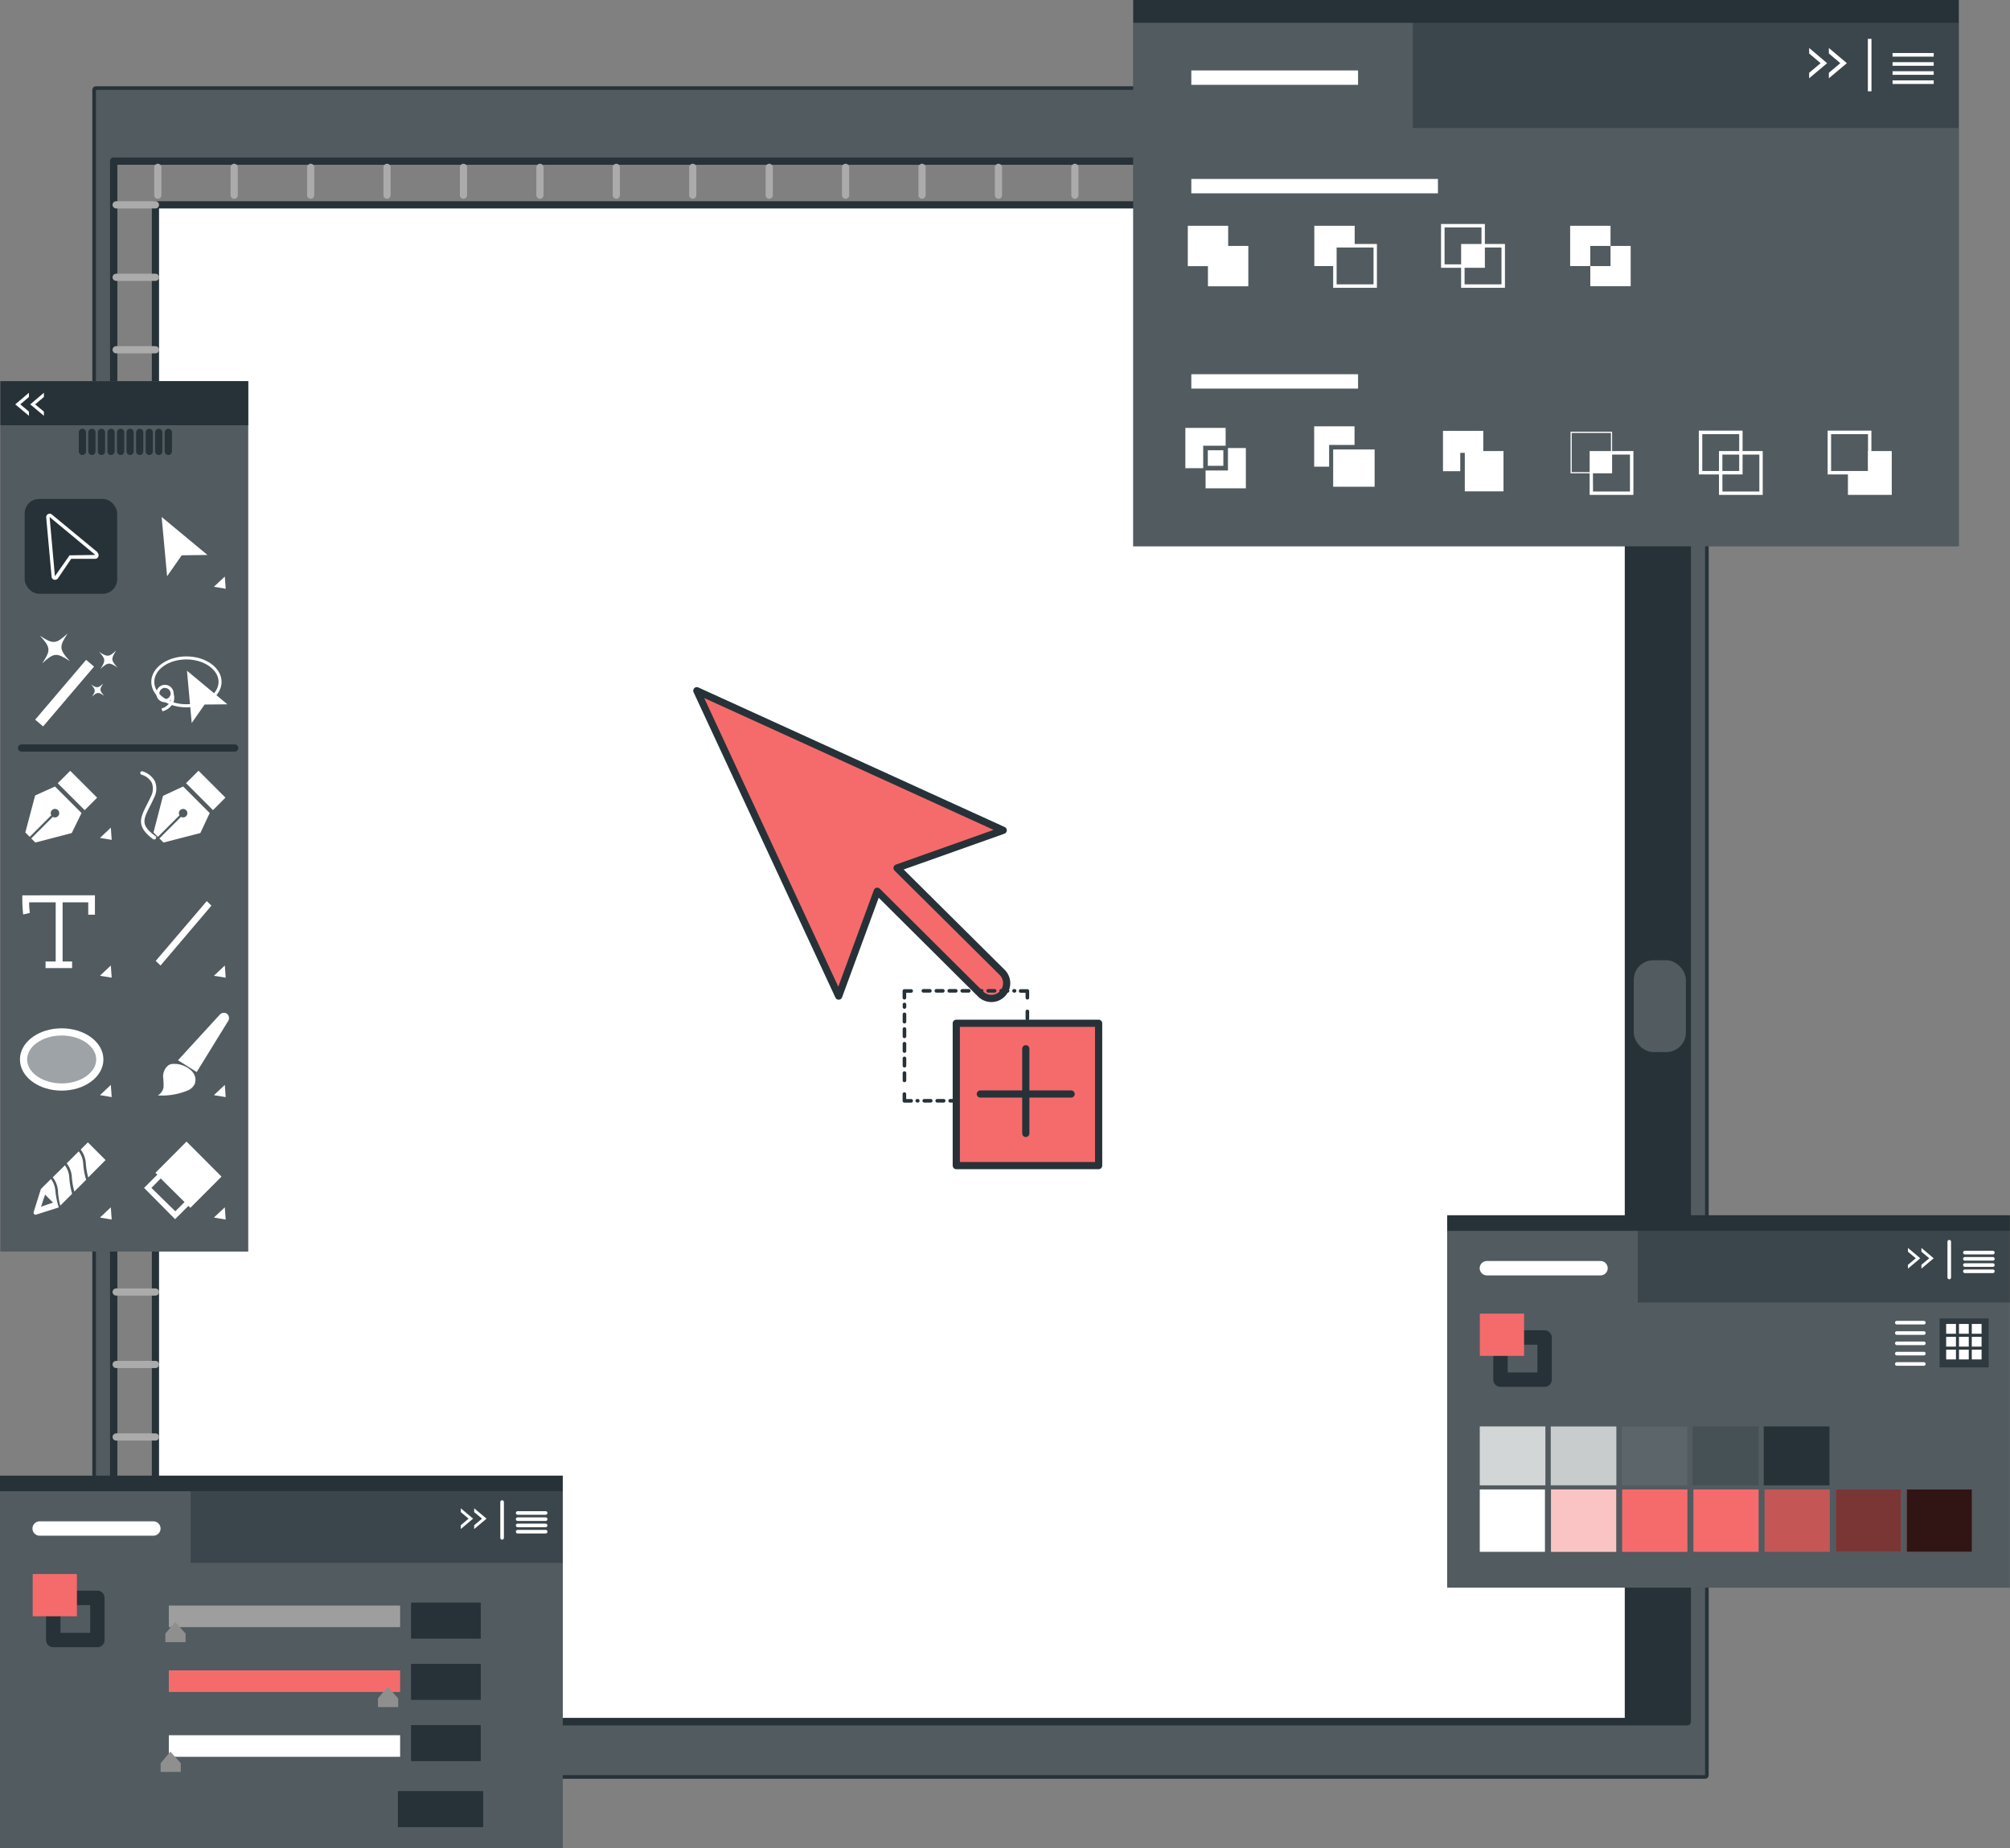 <svg xmlns="http://www.w3.org/2000/svg" xmlns:xlink="http://www.w3.org/1999/xlink" id="Layer_1" data-name="Layer 1" viewBox="0 0 279.3 256.85"><rect x="0" y="0" width="279.3" height="256.85" fill="#808080" stroke="none"/><defs><style>.cls-1,.cls-10,.cls-11,.cls-13,.cls-26,.cls-27,.cls-28,.cls-30,.cls-31,.cls-32,.cls-33,.cls-35,.cls-5,.cls-7,.cls-9{fill:none;}.cls-12,.cls-15,.cls-16,.cls-17,.cls-18,.cls-2,.cls-24,.cls-34,.cls-4{fill:#fff;}.cls-10,.cls-11,.cls-2,.cls-26,.cls-3,.cls-5,.cls-8,.cls-9{stroke:#263238;}.cls-10,.cls-11,.cls-13,.cls-2,.cls-26,.cls-27,.cls-3,.cls-5,.cls-7,.cls-8,.cls-9{stroke-linecap:round;stroke-linejoin:round;}.cls-14,.cls-3,.cls-6{fill:#263238;}.cls-12,.cls-14,.cls-16,.cls-17,.cls-18,.cls-21,.cls-22,.cls-23,.cls-24,.cls-25,.cls-34,.cls-4{isolation:isolate;}.cls-22,.cls-4{opacity:0.2;}.cls-7{stroke:#ababab;}.cls-19,.cls-23,.cls-8{fill:#f56b6b;}.cls-10,.cls-11,.cls-13,.cls-33,.cls-9{stroke-width:0.5px;}.cls-10{stroke-dasharray:0.9 0.9;}.cls-11{stroke-dasharray:1.02 1.02;}.cls-12{opacity:0.1;}.cls-13,.cls-27,.cls-31,.cls-32,.cls-33,.cls-35{stroke:#fff;}.cls-14,.cls-25{opacity:0.8;}.cls-16{opacity:0.75;}.cls-17{opacity:0.15;}.cls-18{opacity:0.25;}.cls-20{clip-path:url(#clip-path);}.cls-21{opacity:0.5;}.cls-23{opacity:0.3;}.cls-24{opacity:0.6;}.cls-26,.cls-27,.cls-32{stroke-width:2px;}.cls-28{stroke:#9e9e9e;}.cls-28,.cls-30,.cls-31,.cls-32,.cls-33,.cls-35{stroke-miterlimit:10;}.cls-28,.cls-30,.cls-31{stroke-width:3px;}.cls-29{fill:#8f8f8f;}.cls-30{stroke:#f56b6b;}.cls-34{opacity:0.44;}</style><clipPath id="clip-path" transform="translate(-64.67 -77)"><rect class="cls-1" x="319.77" y="284.01" width="9.06" height="8.67"></rect></clipPath></defs><rect class="cls-2" x="21.6" y="28.47" width="204.67" height="210.83"></rect><path class="cls-3" d="M78,89.49V323.72H301.6V89.49ZM299.12,316.3H80.46V99.39H299.12Z" transform="translate(-64.67 -77)"></path><path class="cls-4" d="M78,89.49V323.72H301.6V89.49ZM299.12,316.3H80.46V99.39H299.12Z" transform="translate(-64.67 -77)"></path><rect class="cls-5" x="15.79" y="22.39" width="218.67" height="216.91"></rect><rect class="cls-6" x="226.48" y="22.33" width="7.97" height="216.97"></rect><rect class="cls-4" x="227.02" y="133.46" width="7.24" height="12.76" rx="2.71"></rect><line class="cls-7" x1="21.6" y1="28.47" x2="16.14" y2="28.47"></line><line class="cls-7" x1="21.6" y1="38.54" x2="16.14" y2="38.54"></line><line class="cls-7" x1="21.6" y1="48.61" x2="16.14" y2="48.61"></line><line class="cls-7" x1="21.6" y1="58.69" x2="16.14" y2="58.69"></line><line class="cls-7" x1="21.6" y1="68.76" x2="16.14" y2="68.76"></line><line class="cls-7" x1="21.6" y1="78.84" x2="16.14" y2="78.84"></line><line class="cls-7" x1="21.6" y1="88.91" x2="16.14" y2="88.91"></line><line class="cls-7" x1="21.6" y1="98.98" x2="16.14" y2="98.98"></line><line class="cls-7" x1="21.6" y1="109.06" x2="16.14" y2="109.06"></line><line class="cls-7" x1="21.6" y1="119.13" x2="16.14" y2="119.13"></line><line class="cls-7" x1="21.6" y1="129.2" x2="16.14" y2="129.2"></line><line class="cls-7" x1="21.6" y1="139.27" x2="16.14" y2="139.27"></line><line class="cls-7" x1="21.6" y1="149.34" x2="16.14" y2="149.34"></line><line class="cls-7" x1="21.6" y1="159.42" x2="16.14" y2="159.42"></line><line class="cls-7" x1="21.6" y1="169.49" x2="16.14" y2="169.49"></line><line class="cls-7" x1="21.6" y1="179.57" x2="16.14" y2="179.57"></line><line class="cls-7" x1="21.6" y1="189.64" x2="16.14" y2="189.64"></line><line class="cls-7" x1="21.6" y1="199.72" x2="16.14" y2="199.72"></line><line class="cls-7" x1="21.6" y1="209.79" x2="16.14" y2="209.79"></line><line class="cls-7" x1="21.6" y1="219.86" x2="16.14" y2="219.86"></line><line class="cls-7" x1="21.93" y1="27.13" x2="21.93" y2="23.26"></line><line class="cls-7" x1="32.54" y1="27.13" x2="32.54" y2="23.26"></line><line class="cls-7" x1="43.17" y1="27.13" x2="43.17" y2="23.26"></line><line class="cls-7" x1="53.78" y1="27.13" x2="53.78" y2="23.26"></line><line class="cls-7" x1="64.4" y1="27.13" x2="64.4" y2="23.26"></line><line class="cls-7" x1="75.03" y1="27.13" x2="75.03" y2="23.26"></line><line class="cls-7" x1="85.64" y1="27.13" x2="85.64" y2="23.26"></line><line class="cls-7" x1="96.26" y1="27.13" x2="96.26" y2="23.26"></line><line class="cls-7" x1="106.89" y1="27.13" x2="106.89" y2="23.26"></line><line class="cls-7" x1="117.5" y1="27.13" x2="117.5" y2="23.26"></line><line class="cls-7" x1="128.12" y1="27.13" x2="128.12" y2="23.26"></line><line class="cls-7" x1="138.74" y1="27.13" x2="138.74" y2="23.26"></line><line class="cls-7" x1="149.36" y1="27.13" x2="149.36" y2="23.26"></line><line class="cls-7" x1="159.98" y1="27.13" x2="159.98" y2="23.26"></line><line class="cls-7" x1="170.6" y1="27.13" x2="170.6" y2="23.26"></line><line class="cls-7" x1="181.22" y1="27.13" x2="181.22" y2="23.26"></line><line class="cls-7" x1="191.84" y1="27.13" x2="191.84" y2="23.26"></line><line class="cls-7" x1="202.46" y1="27.13" x2="202.46" y2="23.26"></line><line class="cls-7" x1="213.08" y1="27.13" x2="213.08" y2="23.26"></line><path class="cls-8" d="M204.07,192.4,161.5,173l19.71,42.44,5.36-14.57,14.36,14.28a2.11,2.11,0,1,0,3-3l-14.61-14.51Z" transform="translate(-64.67 -77)"></path><polyline class="cls-9" points="142.76 152.06 142.76 153 141.82 153"></polyline><line class="cls-10" x1="140.13" y1="152.99" x2="127.46" y2="152.99"></line><polyline class="cls-9" points="126.61 153 125.67 153 125.67 152.06"></polyline><line class="cls-11" x1="125.68" y1="150.16" x2="125.68" y2="139.61"></line><polyline class="cls-9" points="125.67 138.67 125.67 137.73 126.61 137.73"></polyline><line class="cls-10" x1="128.31" y1="137.71" x2="140.98" y2="137.71"></line><polyline class="cls-9" points="141.82 137.73 142.76 137.73 142.76 138.67"></polyline><line class="cls-11" x1="142.76" y1="140.57" x2="142.76" y2="151.1"></line><rect class="cls-8" x="132.88" y="142.22" width="19.78" height="19.78"></rect><line class="cls-5" x1="142.54" y1="145.76" x2="142.54" y2="157.53"></line><line class="cls-5" x1="136.22" y1="152.05" x2="148.84" y2="152.05"></line><g id="freepik--tools-2--inject-141"><rect class="cls-6" x="201.09" y="168.9" width="78.2" height="51.76"></rect><rect class="cls-12" x="227.59" y="171.06" width="51.71" height="9.95"></rect><polygon class="cls-4" points="227.59 181.02 227.59 171.07 201.09 171.07 201.09 220.66 279.3 220.66 279.3 181.02 227.59 181.02"></polygon><line class="cls-13" x1="263.57" y1="183.83" x2="267.33" y2="183.83"></line><line class="cls-13" x1="263.57" y1="185.27" x2="267.33" y2="185.27"></line><line class="cls-13" x1="263.57" y1="186.7" x2="267.33" y2="186.7"></line><line class="cls-13" x1="263.57" y1="188.13" x2="267.33" y2="188.13"></line><line class="cls-13" x1="263.57" y1="189.57" x2="267.33" y2="189.57"></line><rect class="cls-14" x="269.52" y="183.24" width="6.81" height="6.81"></rect><rect class="cls-15" x="270.43" y="184.01" width="1.36" height="1.36"></rect><rect class="cls-15" x="272.21" y="184.01" width="1.36" height="1.36"></rect><rect class="cls-15" x="273.99" y="184.01" width="1.36" height="1.36"></rect><rect class="cls-15" x="270.43" y="185.8" width="1.36" height="1.36"></rect><rect class="cls-15" x="272.21" y="185.8" width="1.36" height="1.36"></rect><rect class="cls-15" x="273.99" y="185.8" width="1.36" height="1.36"></rect><rect class="cls-15" x="270.43" y="187.58" width="1.36" height="1.36"></rect><rect class="cls-15" x="272.21" y="187.58" width="1.36" height="1.36"></rect><rect class="cls-15" x="273.99" y="187.58" width="1.36" height="1.36"></rect><rect class="cls-6" x="245.08" y="198.25" width="9.13" height="8.19"></rect><rect class="cls-6" x="215.48" y="198.25" width="9.13" height="8.19"></rect><rect class="cls-16" x="215.48" y="198.25" width="9.13" height="8.19"></rect><rect class="cls-16" x="205.62" y="198.25" width="9.12" height="8.19"></rect><rect class="cls-6" x="235.22" y="198.25" width="9.13" height="8.19"></rect><rect class="cls-17" x="235.22" y="198.25" width="9.13" height="8.19"></rect><rect class="cls-6" x="225.35" y="198.25" width="9.12" height="8.19"></rect><rect class="cls-18" x="225.35" y="198.25" width="9.12" height="8.19"></rect><rect class="cls-19" x="255.1" y="207.01" width="9.06" height="8.67"></rect><g class="cls-20"><rect class="cls-21" x="255.1" y="207.01" width="9.06" height="8.67"></rect></g><rect class="cls-19" x="245.2" y="207.01" width="9.06" height="8.67"></rect><rect class="cls-22" x="245.2" y="207.01" width="9.06" height="8.67"></rect><rect class="cls-19" x="235.31" y="207.01" width="9.06" height="8.67"></rect><rect class="cls-19" x="225.41" y="207.01" width="9.06" height="8.67"></rect><rect class="cls-23" x="225.41" y="207.01" width="9.06" height="8.67"></rect><rect class="cls-19" x="215.52" y="207.01" width="9.06" height="8.67"></rect><rect class="cls-24" x="215.52" y="207.01" width="9.06" height="8.67"></rect><rect class="cls-15" x="205.62" y="207.01" width="9.06" height="8.67"></rect><rect class="cls-19" x="264.95" y="207.01" width="9.06" height="8.67"></rect><rect class="cls-25" x="264.95" y="207.01" width="9.06" height="8.67"></rect><rect class="cls-26" x="208.5" y="185.89" width="6.13" height="5.86"></rect><rect class="cls-19" x="205.64" y="182.58" width="6.13" height="5.86"></rect><rect class="cls-23" x="205.64" y="182.58" width="6.13" height="5.86"></rect><line class="cls-27" x1="206.61" y1="176.26" x2="222.4" y2="176.26"></line><polygon class="cls-15" points="265.12 173.44 265.12 173.97 266.21 174.88 265.12 175.79 265.12 176.32 266.83 174.88 265.12 173.44"></polygon><polygon class="cls-15" points="266.99 173.44 266.99 173.97 268.08 174.88 266.99 175.79 266.99 176.32 268.7 174.88 266.99 173.44"></polygon><line class="cls-13" x1="270.86" y1="172.58" x2="270.86" y2="177.55"></line><line class="cls-13" x1="273.03" y1="174.09" x2="276.92" y2="174.09"></line><line class="cls-13" x1="273.03" y1="174.96" x2="276.92" y2="174.96"></line><line class="cls-13" x1="273.03" y1="175.82" x2="276.92" y2="175.82"></line><line class="cls-13" x1="273.03" y1="176.69" x2="276.92" y2="176.69"></line></g><g id="freepik--tools-1--inject-141"><rect class="cls-6" y="205.09" width="78.2" height="51.76"></rect><rect class="cls-12" x="26.49" y="207.25" width="51.71" height="9.95"></rect><polygon class="cls-4" points="26.49 217.21 26.49 207.26 0 207.26 0 256.85 78.2 256.85 78.2 217.21 26.49 217.21"></polygon><rect class="cls-26" x="7.4" y="222.08" width="6.13" height="5.86"></rect><rect class="cls-19" x="4.55" y="218.77" width="6.13" height="5.86"></rect><rect class="cls-23" x="4.55" y="218.77" width="6.13" height="5.86"></rect><line class="cls-27" x1="5.51" y1="212.44" x2="21.31" y2="212.44"></line><polygon class="cls-15" points="64.03 209.63 64.03 210.16 65.11 211.07 64.03 211.98 64.03 212.51 65.74 211.07 64.03 209.63"></polygon><polygon class="cls-15" points="65.89 209.63 65.89 210.16 66.98 211.07 65.89 211.98 65.89 212.51 67.61 211.07 65.89 209.63"></polygon><line class="cls-13" x1="69.77" y1="208.76" x2="69.77" y2="213.74"></line><line class="cls-13" x1="71.93" y1="210.28" x2="75.82" y2="210.28"></line><line class="cls-13" x1="71.93" y1="211.14" x2="75.82" y2="211.14"></line><line class="cls-13" x1="71.93" y1="212.01" x2="75.82" y2="212.01"></line><line class="cls-13" x1="71.93" y1="212.88" x2="75.82" y2="212.88"></line><line class="cls-28" x1="23.46" y1="224.65" x2="55.6" y2="224.65"></line><polygon class="cls-29" points="24.34 225.43 22.98 227.04 22.98 228.24 25.79 228.24 25.79 227.04 24.34 225.43"></polygon><line class="cls-30" x1="23.46" y1="233.66" x2="55.6" y2="233.66"></line><polygon class="cls-29" points="53.87 234.44 52.52 236.05 52.52 237.26 55.33 237.26 55.33 236.05 53.87 234.44"></polygon><line class="cls-31" x1="23.46" y1="242.67" x2="55.6" y2="242.67"></line><polygon class="cls-29" points="23.67 243.45 22.32 245.06 22.32 246.27 25.12 246.27 25.12 245.06 23.67 243.45"></polygon><rect class="cls-6" x="55.29" y="248.94" width="11.85" height="5.01"></rect><rect class="cls-6" x="57.12" y="239.76" width="9.68" height="5.01"></rect><rect class="cls-6" x="57.12" y="231.25" width="9.68" height="5.01"></rect><rect class="cls-6" x="57.12" y="222.74" width="9.68" height="5.01"></rect></g><rect class="cls-6" x="157.46" width="114.73" height="75.93"></rect><rect class="cls-12" x="196.33" y="3.17" width="75.85" height="14.6"></rect><polygon class="cls-4" points="196.33 17.78 196.33 3.17 157.46 3.17 157.46 75.93 272.18 75.93 272.18 17.78 196.33 17.78"></polygon><rect class="cls-15" x="165.05" y="31.38" width="5.61" height="5.61"></rect><rect class="cls-15" x="167.85" y="34.18" width="5.61" height="5.61"></rect><polygon class="cls-15" points="185.44 34.18 188.24 34.18 188.24 31.38 182.63 31.38 182.63 36.98 185.44 36.98 185.44 34.18"></polygon><path class="cls-15" d="M256,117h-6.08v-6.09H256Zm-5.6-.48h5.13v-5.12h-5.13Z" transform="translate(-64.67 -77)"></path><path class="cls-15" d="M271,114.22h-6.09v-6.09H271Zm-5.6-.48h5.13v-5.13h-5.13Z" transform="translate(-64.67 -77)"></path><path class="cls-15" d="M273.79,117H267.7v-6.09h6.09Zm-5.61-.48h5.13v-5.12h-5.13Z" transform="translate(-64.67 -77)"></path><rect class="cls-15" x="203.27" y="34.18" width="2.8" height="2.8"></rect><path class="cls-15" d="M288.68,142.78h-5.77V137h5.77Zm-5.61-.16h5.45v-5.45h-5.45Z" transform="translate(-64.67 -77)"></path><path class="cls-15" d="M291.64,145.78h-6.08v-6.09h6.08Zm-5.61-.47h5.13v-5.13H286Z" transform="translate(-64.67 -77)"></path><rect class="cls-15" x="221.13" y="62.9" width="2.8" height="2.8"></rect><path class="cls-15" d="M306.81,142.94h-6.08v-6.09h6.08Zm-5.6-.48h5.13v-5.12h-5.13Z" transform="translate(-64.67 -77)"></path><path class="cls-15" d="M309.61,145.78h-6.08v-6.09h6.08Zm-5.6-.47h5.13v-5.13H304Z" transform="translate(-64.67 -77)"></path><polygon class="cls-15" points="259.8 62.9 259.8 65.7 257 65.7 257 68.5 262.61 68.5 262.61 62.9 259.8 62.9"></polygon><path class="cls-15" d="M327.54,145.78h-6.09V142.5h2.8v-2.81h3.29Zm-5.61-.47h5.13v-5.13h-2.32V143h-2.81Z" transform="translate(-64.67 -77)"></path><path class="cls-15" d="M324.71,142.94h-6.08v-6.09h6.08Zm-5.6-.48h5.13v-5.12h-5.13Z" transform="translate(-64.67 -77)"></path><polygon class="cls-15" points="167.19 61.95 170.31 61.95 170.31 59.47 164.71 59.47 164.71 65.07 167.19 65.07 167.19 61.95"></polygon><rect class="cls-15" x="167.83" y="62.58" width="2.16" height="2.16"></rect><polygon class="cls-15" points="170.63 62.27 170.63 65.39 167.52 65.39 167.52 67.87 173.12 67.87 173.12 62.27 170.63 62.27"></polygon><polygon class="cls-15" points="223.79 34.18 223.79 31.38 218.18 31.38 218.18 36.98 220.98 36.98 220.98 34.18 223.79 34.18"></polygon><polygon class="cls-15" points="223.79 34.18 223.79 36.98 220.98 36.98 220.98 39.78 226.59 39.78 226.59 34.18 223.79 34.18"></polygon><polygon class="cls-15" points="184.69 61.84 188.22 61.84 188.22 59.25 182.61 59.25 182.61 64.86 184.69 64.86 184.69 61.84"></polygon><rect class="cls-15" x="185.25" y="62.47" width="5.76" height="5.18"></rect><polygon class="cls-15" points="206.11 62.69 206.11 59.88 200.51 59.88 200.51 65.49 202.91 65.49 202.91 62.94 203.54 62.94 203.54 68.29 208.92 68.29 208.92 62.69 206.11 62.69"></polygon><line class="cls-32" x1="165.54" y1="53.01" x2="188.71" y2="53.01"></line><line class="cls-32" x1="165.54" y1="10.79" x2="188.71" y2="10.79"></line><line class="cls-32" x1="165.54" y1="25.87" x2="199.81" y2="25.87"></line><polygon class="cls-15" points="251.39 6.67 251.39 7.43 252.98 8.78 251.39 10.12 251.39 10.88 253.89 8.78 251.39 6.67"></polygon><polygon class="cls-15" points="254.13 6.67 254.13 7.43 255.72 8.78 254.13 10.12 254.13 10.88 256.63 8.78 254.13 6.67"></polygon><line class="cls-33" x1="259.8" y1="5.4" x2="259.8" y2="12.69"></line><line class="cls-33" x1="262.98" y1="7.62" x2="268.7" y2="7.62"></line><line class="cls-33" x1="262.98" y1="8.89" x2="268.7" y2="8.89"></line><line class="cls-33" x1="262.98" y1="10.15" x2="268.7" y2="10.15"></line><line class="cls-33" x1="262.98" y1="11.42" x2="268.7" y2="11.42"></line><rect class="cls-6" x="0.06" y="52.98" width="34.43" height="120.97"></rect><rect class="cls-4" x="0.06" y="52.98" width="34.43" height="120.97"></rect><rect class="cls-6" x="3.43" y="69.35" width="12.85" height="13.17" rx="2"></rect><rect class="cls-6" x="0.06" y="52.98" width="34.43" height="6.12"></rect><line class="cls-5" x1="11.45" y1="60.09" x2="11.45" y2="62.74"></line><line class="cls-5" x1="12.77" y1="60.09" x2="12.77" y2="62.74"></line><line class="cls-5" x1="14.1" y1="60.09" x2="14.1" y2="62.74"></line><line class="cls-5" x1="15.43" y1="60.09" x2="15.43" y2="62.74"></line><line class="cls-5" x1="16.76" y1="60.09" x2="16.76" y2="62.74"></line><line class="cls-5" x1="18.08" y1="60.09" x2="18.08" y2="62.74"></line><line class="cls-5" x1="19.41" y1="60.09" x2="19.41" y2="62.74"></line><line class="cls-5" x1="20.74" y1="60.09" x2="20.74" y2="62.74"></line><line class="cls-5" x1="22.06" y1="60.09" x2="22.06" y2="62.74"></line><line class="cls-5" x1="23.39" y1="60.09" x2="23.39" y2="62.74"></line><path class="cls-15" d="M78.23,153.76l-6.35-5.25a.48.48,0,0,0-.68.06.49.49,0,0,0-.11.35l.75,8.25a.48.48,0,0,0,.36.41h.12a.48.48,0,0,0,.4-.2l1.84-2.71H77.9a.49.49,0,0,0,.47-.51.48.48,0,0,0-.16-.35Z" transform="translate(-64.67 -77)"></path><polygon class="cls-6" points="13.25 77.13 6.89 71.85 7.63 80.09 9.67 77.18 13.25 77.13"></polygon><polygon class="cls-15" points="28.83 77.13 22.46 71.85 23.22 80.09 25.25 77.18 28.83 77.13"></polygon><polygon class="cls-15" points="31.36 81.83 31.24 80.13 29.72 81.55 31.36 81.83"></polygon><polygon class="cls-15" points="31.36 135.88 31.24 134.19 29.72 135.62 31.36 135.88"></polygon><polygon class="cls-15" points="31.36 152.48 31.24 150.78 29.72 152.21 31.36 152.48"></polygon><polygon class="cls-15" points="31.36 169.5 31.24 167.8 29.72 169.22 31.36 169.5"></polygon><polygon class="cls-15" points="15.52 116.73 15.4 115.03 13.89 116.46 15.52 116.73"></polygon><polygon class="cls-15" points="15.52 135.88 15.4 134.19 13.89 135.62 15.52 135.88"></polygon><polygon class="cls-15" points="15.52 152.48 15.4 150.78 13.89 152.21 15.52 152.48"></polygon><polygon class="cls-15" points="15.52 169.5 15.4 167.8 13.89 169.22 15.52 169.5"></polygon><rect class="cls-15" x="68.18" y="172.61" width="10.92" height="1.45" transform="translate(-170.74 40.04) rotate(-49.59)"></rect><path class="cls-15" d="M74.38,168.89c-1.5-1.65-1.52-2-.31-3.85-1.65,1.5-2,1.53-3.84.32,1.49,1.65,1.52,2,.31,3.83C72.18,167.7,72.51,167.67,74.38,168.89Z" transform="translate(-64.67 -77)"></path><path class="cls-15" d="M81,169.78c-.92-1-.92-1.22-.19-2.37-1,.93-1.22.93-2.37.19.92,1,.92,1.23.19,2.37C79.64,169.05,79.85,169,81,169.78Z" transform="translate(-64.67 -77)"></path><path class="cls-15" d="M79.15,173.7c-.66-.73-.67-.88-.14-1.7-.72.65-.87.67-1.69.14.65.72.67.86.14,1.68C78.18,173.17,78.33,173.16,79.15,173.7Z" transform="translate(-64.67 -77)"></path><polygon class="cls-15" points="21.64 133.55 22.31 134.19 29.38 125.87 28.73 125.24 21.64 133.55"></polygon><polygon class="cls-15" points="31.6 97.89 25.98 93.22 26.64 100.49 28.43 97.92 31.6 97.89"></polygon><path class="cls-15" d="M90.57,175.31c-2.69,0-4.88-1.59-4.88-3.54s2.19-3.54,4.88-3.54,4.89,1.58,4.89,3.54S93.28,175.31,90.57,175.31Zm0-6.66c-2.46,0-4.46,1.39-4.46,3.12s2,3.11,4.46,3.11,4.47-1.4,4.47-3.11S93,168.65,90.57,168.65Z" transform="translate(-64.67 -77)"></path><path class="cls-15" d="M87.6,174.6a1.21,1.21,0,1,1,1.2-1.22v0A1.21,1.21,0,0,1,87.6,174.6Zm0-2a.78.78,0,1,0,.78.79h0A.78.78,0,0,0,87.6,172.62Z" transform="translate(-64.67 -77)"></path><path class="cls-15" d="M87.24,175.86l-.13-.39a2,2,0,0,0,1.21-.93,1.39,1.39,0,0,0,.07-1l.4-.14a1.83,1.83,0,0,1-.08,1.36A2.38,2.38,0,0,1,87.24,175.86Z" transform="translate(-64.67 -77)"></path><rect class="cls-15" x="74.2" y="184.21" width="2.45" height="5.29" transform="translate(-174.7 31.07) rotate(-45)"></rect><path class="cls-15" d="M68.19,192.7l.61.61,3-3a.58.58,0,0,1,.09-.71.59.59,0,0,1,.84.83.58.58,0,0,1-.72.1l-3,3,.57.57,5.06-1.32L76,190l-3.69-3.69-2.76,1.25Z" transform="translate(-64.67 -77)"></path><line class="cls-5" x1="2.99" y1="103.96" x2="32.62" y2="103.96"></line><rect class="cls-15" x="92.03" y="184.21" width="2.45" height="5.29" transform="translate(-169.48 43.67) rotate(-45)"></rect><path class="cls-15" d="M87.32,187.61,86,192.7l.61.61,3-3a.58.58,0,0,1,.09-.71.59.59,0,0,1,.83,0,.59.59,0,0,1-.71.93l-3,3,.57.57,5.12-1.32L93.81,190l-3.69-3.69Z" transform="translate(-64.67 -77)"></path><path class="cls-15" d="M85.49,189.09c.19-.36.38-.75.57-1.18a2.73,2.73,0,0,0,.14-2.32,2.93,2.93,0,0,0-1.73-1.39.24.24,0,0,0-.13.47,2.39,2.39,0,0,1,1.43,1.14,2.3,2.3,0,0,1-.14,1.9c-.19.43-.39.81-.57,1.16-.92,1.84-1.5,3,.92,4.79a.2.2,0,0,0,.15,0,.21.21,0,0,0,.18-.09.25.25,0,0,0,0-.34C84.17,191.71,84.56,190.93,85.49,189.09Z" transform="translate(-64.67 -77)"></path><path class="cls-15" d="M67.77,201.44v.48a19.91,19.91,0,0,0,.12,2.18l.93-.22a10.37,10.37,0,0,1-.1-1.47h3.69v8.22H71v.92h3.69v-.92H73.37v-8.22h3.56v1.72h.93v-2.7Z" transform="translate(-64.67 -77)"></path><ellipse class="cls-34" cx="8.57" cy="147.25" rx="5.3" ry="3.83"></ellipse><ellipse class="cls-35" cx="8.57" cy="147.25" rx="5.3" ry="3.83"></ellipse><path class="cls-15" d="M89.4,224.36,95.23,218a.76.76,0,0,1,.92-.14h0a.76.76,0,0,1,.25,1L92,226Z" transform="translate(-64.67 -77)"></path><path class="cls-15" d="M88.64,224.88c1.44-.17,3.69,1,3.09,2.77a1.84,1.84,0,0,1-1,.92,9.42,9.42,0,0,1-4.13.68,1.66,1.66,0,0,0,.8-1.16,12.55,12.55,0,0,0-.07-1.5c0-.71.49-1.67,1.29-1.72" transform="translate(-64.67 -77)"></path><path class="cls-15" d="M76.23,238.75a3.09,3.09,0,0,0-.62-1.73l-1.67,1.67a3.44,3.44,0,0,1,.72,2,10.44,10.44,0,0,0,.34,1.92l1.64-1.64A9.62,9.62,0,0,1,76.23,238.75Z" transform="translate(-64.67 -77)"></path><path class="cls-15" d="M74.3,240.68a3.15,3.15,0,0,0-.61-1.72L72,240.63a3.46,3.46,0,0,1,.73,2,9.61,9.61,0,0,0,.32,1.93l1.64-1.64A10.7,10.7,0,0,1,74.3,240.68Z" transform="translate(-64.67 -77)"></path><path class="cls-15" d="M76.6,238.72a10.53,10.53,0,0,0,.33,1.93l2.41-2.42-2.46-2.46-1,1A3.51,3.51,0,0,1,76.6,238.72Z" transform="translate(-64.67 -77)"></path><path class="cls-15" d="M72.37,242.58a3.16,3.16,0,0,0-.62-1.72l-1.4,1.4-1,3.19a.29.29,0,0,0,.17.36.25.25,0,0,0,.19,0l3.13-1A11,11,0,0,1,72.37,242.58Zm-2,2.14.56-1.69,1.11,1.11Z" transform="translate(-64.67 -77)"></path><path class="cls-15" d="M86.53,240.26l-1.84,1.84L89,246.45l1.85-1.85.27.27,4.33-4.34-4.86-4.87L86.27,240Zm2.5,5.09-3.32-3.25L87,240.79l3.31,3.28Z" transform="translate(-64.67 -77)"></path><polygon class="cls-15" points="6.1 54.59 6.1 55.17 4.89 56.2 6.1 57.21 6.1 57.79 4.2 56.2 6.1 54.59"></polygon><polygon class="cls-15" points="4.02 54.59 4.02 55.17 2.82 56.2 4.02 57.21 4.02 57.79 2.12 56.2 4.02 54.59"></polygon></svg>